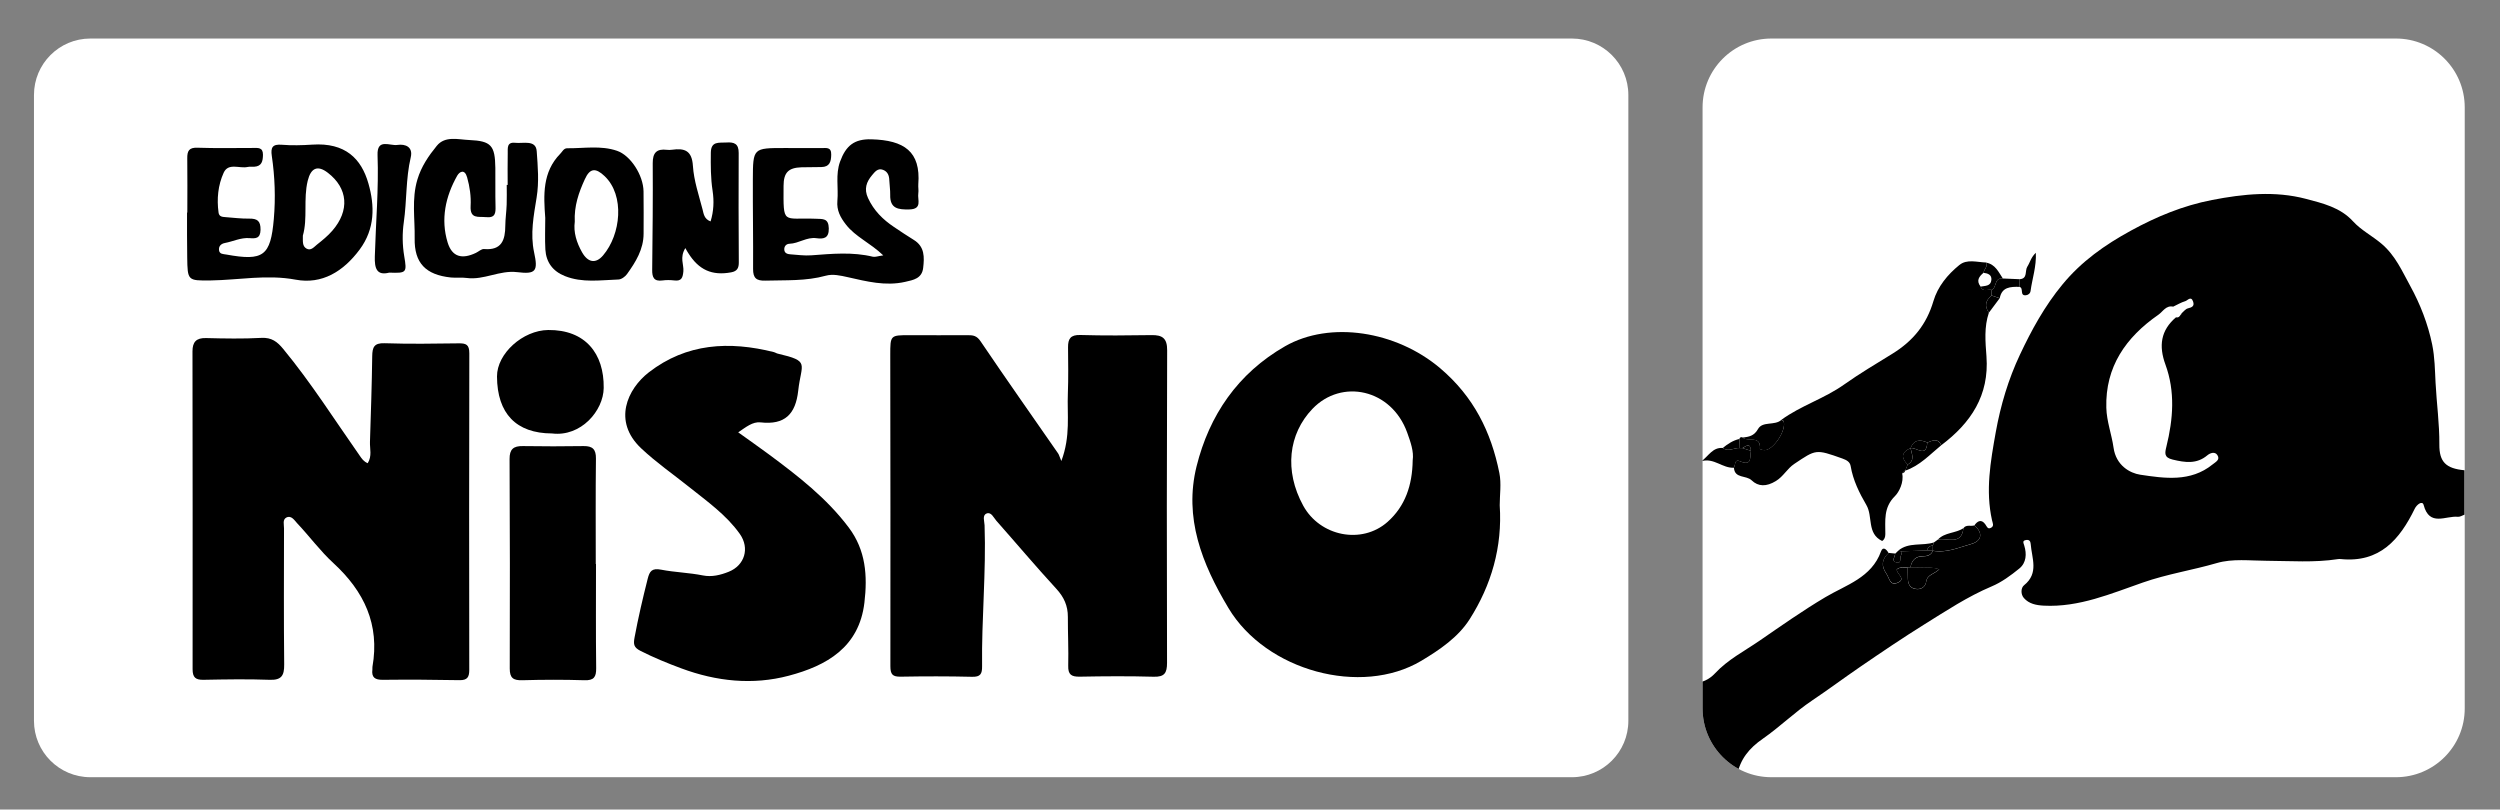 <?xml version="1.0" encoding="utf-8"?>
<!-- Generator: Adobe Illustrator 28.0.0, SVG Export Plug-In . SVG Version: 6.00 Build 0)  -->
<svg version="1.1" id="Capa_1" xmlns="http://www.w3.org/2000/svg" xmlns:xlink="http://www.w3.org/1999/xlink" x="0px" y="0px"
	 viewBox="0 0 421.73 136.56" style="enable-background:new 0 0 421.73 136.56;" xml:space="preserve">
<rect x="0" y="0" width="421.73" height="136.56" fill="#808080" stroke="none"/>
<style type="text/css">
	.st0{fill:#FFFFFF;}
	.st1{clip-path:url(#SVGID_00000009587914390010886520000012797229639524488612_);}
</style>
<path class="st0" d="M404.17,131.11H298.82c-6.41,0-11.61-5.2-11.61-11.61V18.11c0-6.41,5.2-11.61,11.61-11.61h105.35
	c6.41,0,11.61,5.2,11.61,11.61v101.4C415.78,125.92,410.58,131.11,404.17,131.11z"/>
<path class="st0" d="M265.17,131.11H15.25c-5.26,0-9.52-4.26-9.52-9.52V16.02c0-5.26,4.26-9.52,9.52-9.52h249.92
	c5.26,0,9.52,4.26,9.52,9.52V121.6C274.69,126.85,270.43,131.11,265.17,131.11z"/>
<path d="M179.04,77.77c1.59-4.23,0.95-7.86,1.1-11.41c0.1-2.59,0.05-5.19,0.03-7.78c-0.01-1.42,0.41-2.11,2.05-2.07
	c4.01,0.12,8.02,0.08,12.03,0.02c1.82-0.03,2.65,0.52,2.64,2.55c-0.07,17.58-0.07,35.16-0.02,52.74c0,1.71-0.43,2.39-2.25,2.34
	c-4.16-0.12-8.32-0.09-12.48-0.01c-1.4,0.02-1.98-0.34-1.94-1.84c0.07-2.74-0.07-5.49-0.06-8.23c0.01-1.88-0.65-3.35-1.95-4.76
	c-3.45-3.75-6.73-7.65-10.11-11.47c-0.46-0.52-0.86-1.53-1.64-1.23c-0.78,0.3-0.37,1.32-0.35,1.99c0.28,7.93-0.52,15.84-0.42,23.76
	c0.02,1.31-0.27,1.84-1.71,1.8c-4.01-0.1-8.02-0.09-12.03-0.02c-1.36,0.02-1.73-0.38-1.73-1.77c0.03-17.5,0-35-0.02-52.51
	c0-3.32,0.01-3.33,3.26-3.33c3.27,0,6.54,0.03,9.81,0c0.93-0.01,1.54,0.1,2.17,1.04c4.29,6.35,8.7,12.6,13.07,18.9
	C178.66,76.72,178.72,77.03,179.04,77.77z"/>
<path d="M62.03,78.14c0.76-1.22,0.34-2.43,0.38-3.59c0.15-4.82,0.32-9.63,0.38-14.45c0.02-1.52,0.31-2.26,2.09-2.2
	c4.16,0.14,8.32,0.08,12.48,0.02c1.27-0.02,1.81,0.21,1.81,1.68c-0.05,17.8-0.03,35.61-0.01,53.41c0,1.19-0.31,1.75-1.63,1.73
	c-4.31-0.08-8.62-0.11-12.92-0.06c-1.34,0.02-1.97-0.38-1.79-1.76c0.02-0.15-0.02-0.3,0.01-0.44c1.25-7.13-1.4-12.73-6.6-17.5
	c-2.22-2.04-4.03-4.52-6.12-6.73c-0.44-0.47-0.97-1.38-1.81-0.94c-0.67,0.35-0.38,1.2-0.39,1.85c-0.01,7.64-0.05,15.28,0.03,22.92
	c0.02,1.88-0.44,2.68-2.48,2.6c-3.71-0.14-7.43-0.07-11.14,0c-1.33,0.02-1.83-0.4-1.83-1.78c0.02-17.88,0-35.76-0.02-53.63
	c0-1.56,0.62-2.28,2.27-2.24c3.12,0.08,6.25,0.14,9.36-0.03c1.72-0.09,2.68,0.65,3.68,1.87c4.71,5.71,8.66,11.96,12.9,18
	C61.02,77.36,61.34,77.85,62.03,78.14z"/>
<path d="M252.99,85.24c0.47,7.05-1.42,13.48-5.08,19.23c-1.91,3-5.01,5.13-8.16,7.01c-10.13,6.03-26.16,1.71-32.51-8.89
	c-4.52-7.54-7.53-15.27-5.39-23.92c2.14-8.61,6.95-15.69,14.93-20.26c7.59-4.34,18.74-2.59,26.17,3.71
	c5.65,4.79,8.59,10.73,9.98,17.67C253.29,81.57,252.99,83.49,252.99,85.24z M238.31,77.65c0.22-1.47-0.36-3.09-0.93-4.68
	c-2.65-7.35-11.06-9.15-15.99-3.99c-4.04,4.23-4.78,10.42-1.55,16.32c2.83,5.17,9.87,6.6,14.23,2.74
	C237.04,85.4,238.25,81.87,238.31,77.65z"/>
<path d="M124.53,72.93c1.82,1.31,3.51,2.49,5.16,3.71c4.92,3.65,9.75,7.38,13.48,12.34c2.9,3.85,3.18,8.16,2.65,12.67
	c-0.89,7.55-6.37,10.65-12.77,12.34c-6.07,1.61-12.19,0.96-18.11-1.24c-2.35-0.87-4.67-1.82-6.91-2.96
	c-1.09-0.56-1.21-1.07-0.99-2.24c0.62-3.34,1.39-6.63,2.22-9.92c0.32-1.26,0.7-1.84,2.27-1.53c2.31,0.45,4.7,0.5,7.04,0.97
	c1.49,0.3,2.97-0.06,4.36-0.62c2.68-1.07,3.58-3.96,1.87-6.38c-2.29-3.23-5.53-5.5-8.58-7.94c-2.7-2.16-5.55-4.13-8.07-6.51
	c-4.85-4.58-2.3-10.02,1.3-12.81c6.37-4.93,13.58-5.3,21.11-3.41c0.21,0.05,0.4,0.2,0.62,0.25c5.57,1.3,3.98,1.6,3.47,6.26
	c-0.44,3.95-2.25,5.81-6.36,5.34C126.96,71.11,125.84,72.05,124.53,72.93z"/>
<path d="M100.54,95.14c0,5.85-0.04,11.71,0.03,17.56c0.02,1.51-0.38,2.11-2,2.05c-3.48-0.11-6.98-0.1-10.46,0
	c-1.51,0.04-2.12-0.36-2.12-1.96c0.04-11.78,0.03-23.57-0.03-35.35c-0.01-1.67,0.66-2.22,2.25-2.19c3.41,0.06,6.83,0.05,10.24,0
	c1.5-0.02,2.1,0.53,2.08,2.1c-0.07,5.93-0.03,11.86-0.03,17.79C100.51,95.14,100.53,95.14,100.54,95.14z"/>
<path d="M31.6,35.85c0-3.04,0.03-6.08-0.01-9.12c-0.02-1.26,0.28-1.87,1.74-1.81c3.11,0.11,6.24,0.04,9.36,0.04
	c0.81,0,1.68-0.14,1.67,1.15c-0.02,1.08-0.19,1.94-1.49,2.02c-0.37,0.02-0.75-0.04-1.11,0.04c-1.36,0.3-3.24-0.76-4.03,0.97
	c-0.95,2.09-1.18,4.41-0.86,6.73c0.09,0.69,0.65,0.72,1.17,0.76c1.33,0.1,2.66,0.27,3.99,0.25c1.38-0.02,1.94,0.39,1.92,1.89
	c-0.03,1.51-0.87,1.48-1.87,1.4c-1.46-0.11-2.75,0.56-4.13,0.82c-0.69,0.13-1.09,0.56-1,1.24c0.09,0.66,0.72,0.62,1.23,0.71
	c6.26,1.14,7.47,0.24,8.01-6c0.31-3.56,0.18-7.11-0.34-10.64c-0.21-1.42,0.11-2.01,1.69-1.88c1.69,0.14,3.42,0.09,5.12-0.02
	c5.6-0.38,8.3,2.38,9.49,6.56c1.07,3.76,1.13,7.63-1.49,11.15c-2.75,3.69-6.34,5.9-10.78,5.07c-4.88-0.91-9.57,0.06-14.35,0.13
	c-3.89,0.05-3.89,0.02-3.95-3.89c-0.02-1.26-0.02-2.52-0.03-3.78c0-1.26,0-2.52,0-3.77C31.56,35.85,31.58,35.85,31.6,35.85z
	 M51.09,39.75c0.02,0.92-0.14,1.76,0.62,2.19c0.73,0.41,1.26-0.27,1.74-0.66c0.92-0.73,1.85-1.48,2.61-2.36
	c2.96-3.41,2.64-7.16-0.75-9.77c-1.75-1.35-2.87-0.81-3.4,1.34C51.15,33.61,51.93,36.83,51.09,39.75z"/>
<path d="M149,43.08c-2.21-2.12-4.68-3.12-6.29-5.19c-0.95-1.22-1.59-2.41-1.45-4.01c0.2-2.2-0.34-4.45,0.45-6.61
	c0.99-2.72,2.42-3.85,5.29-3.77c5.52,0.15,8.34,2.05,7.91,7.57c-0.04,0.51,0.08,1.05,0,1.55c-0.17,1.07,0.74,2.66-1.52,2.71
	c-1.86,0.04-3.28-0.12-3.22-2.47c0.02-0.81-0.12-1.63-0.15-2.44c-0.02-0.8-0.27-1.47-1.06-1.77c-0.89-0.34-1.39,0.36-1.85,0.9
	c-0.95,1.13-1.39,2.32-0.68,3.86c0.97,2.11,2.51,3.63,4.38,4.88c1.1,0.74,2.2,1.48,3.34,2.18c1.86,1.14,1.79,2.93,1.58,4.73
	c-0.21,1.78-1.63,2.03-3.05,2.35c-3.31,0.75-6.49-0.08-9.65-0.79c-1.26-0.28-2.54-0.58-3.73-0.25c-3.35,0.93-6.76,0.73-10.17,0.83
	c-1.54,0.05-2.1-0.43-2.09-1.97c0.03-5.04-0.06-10.08-0.04-15.12c0.02-5.28,0.05-5.28,5.34-5.28c2.08,0,4.16,0.01,6.24,0.01
	c0.8,0,1.67-0.22,1.64,1.11c-0.02,1.2-0.27,2.07-1.67,2.09c-1.11,0.02-2.22,0.01-3.34,0.04c-2.21,0.07-3.02,0.88-3.03,3.13
	c-0.03,6.71-0.19,5.33,5.44,5.55c1.2,0.05,2.15-0.1,2.19,1.62c0.04,1.72-0.92,1.82-2.1,1.66c-1.64-0.22-2.96,0.89-4.53,0.94
	c-0.58,0.02-0.95,0.47-0.87,1.08c0.07,0.52,0.54,0.67,1,0.7c1.18,0.08,2.38,0.26,3.55,0.17c3.48-0.26,6.95-0.6,10.4,0.24
	C147.66,43.39,148.11,43.2,149,43.08z"/>
<path d="M85.64,31.2c0-1.78-0.03-3.55,0.01-5.33c0.02-0.83-0.2-1.94,1.25-1.78c1.37,0.15,3.51-0.56,3.64,1.43
	c0.18,2.56,0.42,5.14-0.02,7.82c-0.48,2.98-1.1,6.1-0.42,9.24c0.69,3.16,0.3,3.72-2.85,3.33c-2.99-0.36-5.61,1.38-8.54,0.98
	c-0.88-0.12-1.79,0.01-2.67-0.08c-4.2-0.45-6.17-2.41-6.09-6.61c0.06-3.29-0.53-6.6,0.46-9.91c0.66-2.21,1.9-4.01,3.27-5.69
	c1.4-1.72,3.61-1.06,5.47-0.98c3.72,0.16,4.36,0.93,4.41,4.7c0.03,2.15-0.03,4.3,0.03,6.45c0.03,1.17-0.02,2.02-1.6,1.86
	c-1.29-0.13-2.72,0.36-2.6-1.88c0.09-1.6-0.14-3.24-0.59-4.83c-0.41-1.46-1.27-0.98-1.67-0.29c-1.99,3.53-2.81,7.35-1.62,11.27
	c0.75,2.45,2.42,2.88,4.77,1.76c0.46-0.22,0.93-0.68,1.37-0.65c2.98,0.26,3.58-1.52,3.59-3.94c0.01-1.18,0.19-2.36,0.23-3.55
	c0.04-1.11,0.01-2.22,0.01-3.33C85.56,31.2,85.6,31.2,85.64,31.2z"/>
<path d="M115.61,41.85c-0.99,1.62-0.23,2.78-0.33,3.91c-0.1,1.06-0.29,1.7-1.52,1.55c-0.66-0.08-1.34-0.09-2,0
	c-1.44,0.2-1.76-0.52-1.74-1.79c0.07-6,0.13-11.99,0.09-17.99c-0.01-1.75,0.65-2.46,2.37-2.26c0.29,0.04,0.6,0.03,0.89-0.01
	c2.13-0.3,3.36,0.14,3.52,2.74c0.16,2.46,0.99,4.89,1.62,7.31c0.19,0.73,0.26,1.64,1.36,2.04c0.53-1.72,0.6-3.43,0.34-5.16
	c-0.33-2.13-0.32-4.27-0.3-6.41c0.02-2.02,1.37-1.66,2.61-1.74c1.32-0.09,2.1,0.19,2.09,1.76c-0.04,6.15-0.01,12.29,0.02,18.44
	c0.01,0.96-0.26,1.51-1.28,1.7c-3.22,0.6-5.47-0.39-7.26-3.27C115.97,42.5,115.87,42.3,115.61,41.85z"/>
<path d="M93.11,73.12c-6.03-0.02-9.24-3.35-9.27-9.61c-0.02-3.87,4.37-7.8,8.64-7.84c6.23-0.06,9.44,3.94,9.36,9.78
	C101.8,69.26,98.02,73.73,93.11,73.12z"/>
<path d="M91.98,36.76c-0.29-3.86-0.49-7.74,2.53-10.82c0.36-0.36,0.59-0.94,1.18-0.93c2.81,0.03,5.66-0.51,8.4,0.43
	c2.29,0.78,4.43,4.12,4.47,6.84c0.04,2.37,0.01,4.75,0.01,7.12c0,2.66-1.33,4.79-2.8,6.84c-0.32,0.44-0.95,0.9-1.46,0.91
	c-3.02,0.1-6.07,0.6-9.02-0.58c-2.05-0.82-3.16-2.34-3.29-4.48C91.9,40.33,91.98,38.54,91.98,36.76z M96.96,37.41
	c-0.24,1.76,0.3,3.51,1.23,5.15c0.98,1.73,2.3,1.98,3.54,0.53c3.02-3.54,3.69-10.13,0.26-13.38c-1.5-1.42-2.47-1.38-3.33,0.52
	C97.64,32.45,96.83,34.75,96.96,37.41z"/>
<path d="M65.66,45.99c-2.13,0.55-2.49-0.75-2.43-2.73c0.16-5.7,0.67-11.38,0.46-17.09c-0.11-2.89,2.09-1.53,3.33-1.72
	c1.42-0.21,2.68,0.37,2.27,2.09c-0.85,3.61-0.65,7.31-1.17,10.94c-0.27,1.89-0.25,3.83,0.07,5.73C68.66,46,68.6,46.1,65.66,45.99z"
	/>
<g>
	<defs>
		<path id="SVGID_1_" d="M404.17,131.11H298.82c-6.41,0-11.61-5.2-11.61-11.61V18.11c0-6.41,5.2-11.61,11.61-11.61h105.35
			c6.41,0,11.61,5.2,11.61,11.61v101.4C415.78,125.92,410.58,131.11,404.17,131.11z"/>
	</defs>
	<clipPath id="SVGID_00000127026402528729050110000018016315267050960775_">
		<use xlink:href="#SVGID_1_"  style="overflow:visible;"/>
	</clipPath>
	<g style="clip-path:url(#SVGID_00000127026402528729050110000018016315267050960775_);">
		<path d="M333.06,88.63c0.54-0.77,1.19-1.09,1.84-0.19c0.28,0.39,0.4,0.91,0.99,0.58c0.55-0.31,0.24-0.82,0.15-1.25
			c-1.12-5.02-0.26-9.89,0.63-14.87c0.82-4.56,2.13-8.93,4.07-13.05c1.96-4.17,4.19-8.24,7.18-11.86c3.2-3.89,7.13-6.67,11.56-9.09
			c4.36-2.38,8.78-4.21,13.66-5.16c5.31-1.03,10.64-1.57,15.87-0.19c2.78,0.74,5.77,1.42,7.93,3.79c1.36,1.49,3.24,2.45,4.81,3.78
			c2.36,2,3.48,4.66,4.84,7.12c1.68,3.06,2.98,6.38,3.7,9.88c0.44,2.14,0.46,4.33,0.57,6.44c0.18,3.48,0.67,6.94,0.64,10.44
			c-0.02,2.92,1.11,4.04,4.24,4.33c0,2.5,0,4.99,0,7.49c-0.37,0.13-0.75,0.39-1.1,0.36c-2.06-0.22-4.8,1.73-5.79-1.99
			c-0.22-0.82-1.18-0.04-1.5,0.62c-2.53,5.19-5.9,9.17-12.49,8.5c-0.16-0.02-0.32-0.01-0.47,0.01c-4.01,0.62-8.02,0.3-12.04,0.28
			c-2.78-0.01-5.73-0.4-8.41,0.39c-4.12,1.2-8.34,1.84-12.46,3.28c-5.33,1.85-10.76,4.21-16.71,3.9c-1.3-0.07-2.49-0.31-3.35-1.28
			c-0.57-0.64-0.52-1.73,0.02-2.16c2.55-2.04,1.3-4.58,1.12-6.98c-0.03-0.46-0.26-0.73-0.74-0.66c-0.69,0.11-0.51,0.41-0.34,0.96
			c0.43,1.39,0.35,2.89-0.83,3.85c-1.44,1.17-2.99,2.32-4.69,3.03c-4.02,1.7-7.63,4.09-11.29,6.37c-3.69,2.3-7.31,4.75-10.9,7.21
			c-2.7,1.85-5.34,3.82-8.07,5.65c-2.92,1.96-5.44,4.45-8.3,6.44c-2.36,1.63-3.85,3.49-4.38,6.21c-5.82,0-11.64,0-17.47,0
			c0.03-5.15,0.05-10.29,0.08-15.44c3.57-0.5,2.3,1.77,1.79,3.48c2.68-0.26,3.25-2.41,4.36-4.01c2.69,0.61,5.46,0.97,7.54-1.26
			c2.16-2.32,4.93-3.73,7.46-5.47c3.68-2.53,7.32-5.1,11.18-7.39c3.44-2.04,7.77-3.27,9.35-7.7c0.33-0.91,0.96-0.34,1.28,0.28
			c-1.15,1.07-1.29,2.16-0.36,3.51c0.51,0.74,0.57,2.06,1.87,1.51c1.57-0.67-0.2-1.49-0.13-2.25c0.57-0.47,1.23-0.29,1.84-0.34
			c0.01,0.62,0,1.24,0.03,1.85c0.03,0.82,0.25,1.56,1.19,1.76c1.02,0.21,1.77-0.3,1.91-1.23c0.18-1.19,1.39-1.25,2.21-2.08
			c-1.79-0.5-3.35-0.21-4.87-0.3c0.21-1.19,0.85-1.88,2.13-1.88c0.72,0,1.35-0.18,1.65-0.93c2.31,0.41,4.42-0.57,6.53-1.16
			C334.29,91.25,334.58,89.92,333.06,88.63z M367.86,53.08c0.1-0.03,0.15-0.11,0.14-0.21c0.36-0.3,0.67-0.75,1.08-0.85
			c0.71-0.17,1.15-0.39,0.87-1.17c-0.35-0.98-0.92-0.16-1.3-0.05c-0.71,0.21-1.37,0.61-2.05,0.93c-1.21-0.26-1.74,0.84-2.49,1.36
			c-5.48,3.8-8.98,8.77-8.79,15.7c0.06,2.3,0.91,4.52,1.22,6.73c0.42,3.01,2.78,4.3,4.5,4.56c4.07,0.61,8.48,1.28,12.19-1.72
			c0.56-0.45,1.35-0.81,0.81-1.61c-0.41-0.61-1.2-0.34-1.67,0.05c-1.81,1.53-3.76,1.23-5.85,0.73c-1.5-0.36-1.33-1.09-1.06-2.21
			c1.14-4.62,1.5-9.27-0.17-13.83c-1.14-3.12-0.81-5.75,1.78-7.96C367.49,53.62,367.7,53.39,367.86,53.08z"/>
		<path d="M320.88,79.86c0.33,1.49-0.55,3.17-1.2,3.81c-2,1.97-1.62,4.18-1.64,6.43c-0.01,0.51-0.13,0.91-0.54,1.16
			c-2.61-1.26-1.52-4.12-2.66-6.07c-1.18-2.02-2.25-4.18-2.65-6.57c-0.12-0.69-0.64-1-1.42-1.28c-4.5-1.6-4.41-1.54-8.08,0.91
			c-1.23,0.82-1.82,2.11-3.12,2.9c-1.59,0.97-2.96,0.96-4.09-0.13c-0.92-0.88-2.87-0.26-2.98-2.13c0.23-0.46,0.11-1.48,0.95-1.11
			c2.17,0.94,1.72-0.69,1.91-1.74c-0.07-1.38-0.77-0.85-1.42-0.46c-0.16,0-0.31,0-0.47-0.01c-0.02-0.51-0.04-1.02-0.05-1.54
			c0.1-0.26,0.28-0.36,0.55-0.23c0.85,0.8,3.11-0.47,2.92,1.93c0,0.05,0.55,0.22,0.83,0.2c1.51-0.1,3.65-3.39,3.17-4.88
			c-0.03-0.11-0.26-0.16-0.39-0.23c3.28-2.39,7.23-3.57,10.58-5.95c2.61-1.85,5.41-3.51,8.15-5.2c3.52-2.17,5.77-4.97,6.92-8.87
			c0.73-2.47,2.38-4.47,4.37-6.09c1.3-1.06,2.99-0.47,4.52-0.43c0.35,0.69-0.38,1.12-0.42,1.72c-0.78,0.65-1.29,1.35-0.51,2.34
			c0.38,1,1.25,0.38,1.87,0.56c0,0.32-0.01,0.63-0.01,0.95c-1.03,0.83-1.25,1.78-0.46,2.89c-0.83,2.42-0.59,4.94-0.41,7.39
			c0.48,6.56-2.62,11.21-7.62,14.97c-0.57-1.25-1.47-0.8-2.35-0.45c-1.24-0.55-2.27-0.49-2.83,0.95l0.01-0.01
			c-1.56,0.69-1.64,1.63-0.49,2.78c-0.14,0.34-0.28,0.68-0.42,1.03c0,0-0.02-0.06-0.02-0.06C321.21,79.51,321.04,79.69,320.88,79.86
			z"/>
		<path d="M275.62,115.35c-0.07-1.64-0.28-3.29,0.15-4.92c1.56,0.76,2.88,1.84,4.14,2.99c0,0,0.13,0.14,0.13,0.14l0.2-0.04
			c0.73,0.18,1.05,0.82,1.53,1.29c-1.12,1.6-1.69,3.75-4.36,4.01C277.92,117.13,279.2,114.86,275.62,115.35z"/>
		<path d="M321.81,95.7c-0.61,0.05-1.27-0.13-1.84,0.34c-0.08,0.76,1.69,1.58,0.13,2.25c-1.29,0.55-1.36-0.77-1.87-1.51
			c-0.93-1.34-0.79-2.44,0.36-3.51c0.37,0.04,0.74,0.08,1.11,0.11c-0.01,0.53-0.77,1.32,0.29,1.51c0.85,0.15,0.44-0.8,0.69-1.21
			c0.12-0.19,0.12-0.45,0.17-0.68c1.4-0.05,2.8-0.1,4.2-0.15c0.34,0.01,0.67,0.02,1.01,0.04c-0.3,0.75-0.93,0.93-1.65,0.93
			c-1.28,0-1.92,0.69-2.13,1.88C322.12,95.7,321.96,95.7,321.81,95.7z"/>
		<path d="M293.48,75.58c0.16,0,0.31,0.01,0.47,0.01c0.47,0.15,0.95,0.31,1.42,0.46c-0.19,1.05,0.25,2.68-1.91,1.74
			c-0.84-0.37-0.72,0.65-0.95,1.11c-1.91,0.13-3.37-1.7-5.46-1.11c1.19-0.9,1.88-2.36,3.57-2.22
			C291.57,76.28,292.52,75.52,293.48,75.58z"/>
		<path d="M300.5,70.84c0.13,0.08,0.36,0.13,0.39,0.23c0.48,1.49-1.66,4.78-3.17,4.88c-0.28,0.02-0.84-0.15-0.83-0.2
			c0.2-2.4-2.07-1.13-2.92-1.93c1.05-0.14,1.93-0.26,2.59-1.44C297.33,71,299.36,71.85,300.5,70.84z"/>
		<path d="M333.06,88.63c1.52,1.3,1.22,2.62-0.48,3.11c-2.11,0.6-4.21,1.57-6.53,1.16c0-0.3,0.01-0.6,0.01-0.9
			c0.06-0.17,0.12-0.33,0.19-0.5c0.22-0.16,0.44-0.32,0.66-0.48c1.57-0.36,3.96,1.08,4.31-1.93
			C331.71,88.44,332.46,88.83,333.06,88.63z"/>
		<path d="M321.39,79.4c0.14-0.34,0.28-0.68,0.42-1.03c1.29-0.73,0.68-1.8,0.49-2.78c0,0-0.01,0.01-0.01,0.01
			c0.99-0.19,2.68,1.69,2.83-0.94c0.88-0.35,1.78-0.8,2.35,0.45C325.55,76.68,323.85,78.57,321.39,79.4z"/>
		<path d="M340.72,47.1c1.38-0.11,0.82-1.43,1.28-2.13c0.44-0.67,0.59-1.54,1.43-2.33c0.11,2.34-0.61,4.37-0.89,6.45
			c-0.06,0.41-0.39,0.68-0.8,0.72c-1.1,0.11-0.29-1.28-1.1-1.42C340.67,47.97,340.7,47.54,340.72,47.1z"/>
		<path d="M340.72,47.1c-0.02,0.43-0.05,0.86-0.07,1.29c-1.5-0.03-2.95,0.01-3.31,1.91c-0.45-0.15-0.91-0.3-1.36-0.45
			c0-0.32,0.01-0.63,0.01-0.95c0.88-0.39,0.38-2.12,1.89-1.92C338.82,47.03,339.77,47.07,340.72,47.1z"/>
		<path d="M337.87,46.99c-1.5-0.2-1,1.53-1.89,1.92c-0.63-0.17-1.49,0.44-1.87-0.56c0.76-0.15,1.72-0.04,1.82-1.13
			c0.08-0.87-0.59-1.11-1.32-1.2c0.05-0.59,0.77-1.03,0.42-1.72C336.59,44.57,337.13,45.88,337.87,46.99z"/>
		<path d="M331.22,89.09c-0.36,3.01-2.75,1.57-4.31,1.93C328.07,89.77,329.9,89.99,331.22,89.09z"/>
		<path d="M326.25,91.5c-0.06,0.17-0.12,0.33-0.19,0.5c-0.52,0.08-0.86,0.37-1.02,0.86c-1.4,0.05-2.8,0.1-4.2,0.15
			c-0.21-0.04-0.43-0.07-0.64-0.11C321.98,91.4,324.28,92.14,326.25,91.5z"/>
		<path d="M335.97,49.86c0.45,0.15,0.91,0.3,1.36,0.45c-0.61,0.81-1.22,1.62-1.82,2.44C334.72,51.64,334.94,50.68,335.97,49.86z"/>
		<path d="M293.48,75.58c-0.96-0.06-1.92,0.7-2.87-0.01c0.84-0.68,1.73-1.28,2.81-1.52C293.44,74.56,293.46,75.07,293.48,75.58z"/>
		<path d="M320.21,92.91c0.21,0.04,0.43,0.07,0.64,0.11c-0.05,0.23-0.06,0.49-0.17,0.68c-0.25,0.41,0.16,1.36-0.69,1.21
			c-1.05-0.19-0.29-0.98-0.29-1.51C319.87,93.23,320.04,93.07,320.21,92.91z"/>
		<path d="M320.88,79.86c0.16-0.18,0.33-0.35,0.49-0.53C321.39,79.68,321.14,79.77,320.88,79.86z"/>
		<path d="M280.25,113.53l-0.2,0.04c0,0-0.14-0.14-0.13-0.14C280.04,113.41,280.15,113.44,280.25,113.53z"/>
		<path d="M321.81,95.7c0.16,0,0.31,0,0.47,0c1.52,0.09,3.07-0.2,4.87,0.3c-0.82,0.83-2.03,0.89-2.21,2.08
			c-0.14,0.94-0.89,1.45-1.91,1.23c-0.94-0.2-1.16-0.94-1.19-1.76C321.81,96.94,321.82,96.32,321.81,95.7z"/>
		<path d="M325.12,74.65c-0.16,2.64-1.85,0.75-2.83,0.94C322.85,74.16,323.88,74.1,325.12,74.65z"/>
		<path d="M322.29,75.59c0.19,0.99,0.8,2.05-0.49,2.78C320.65,77.22,320.73,76.28,322.29,75.59z"/>
		<path d="M295.37,76.05c-0.47-0.15-0.95-0.31-1.42-0.46C294.6,75.19,295.3,74.67,295.37,76.05z"/>
		<path d="M325.04,92.86c0.16-0.49,0.5-0.78,1.02-0.86c0,0.3-0.01,0.6-0.01,0.9C325.72,92.88,325.38,92.87,325.04,92.86z"/>
	</g>
</g>
</svg>

